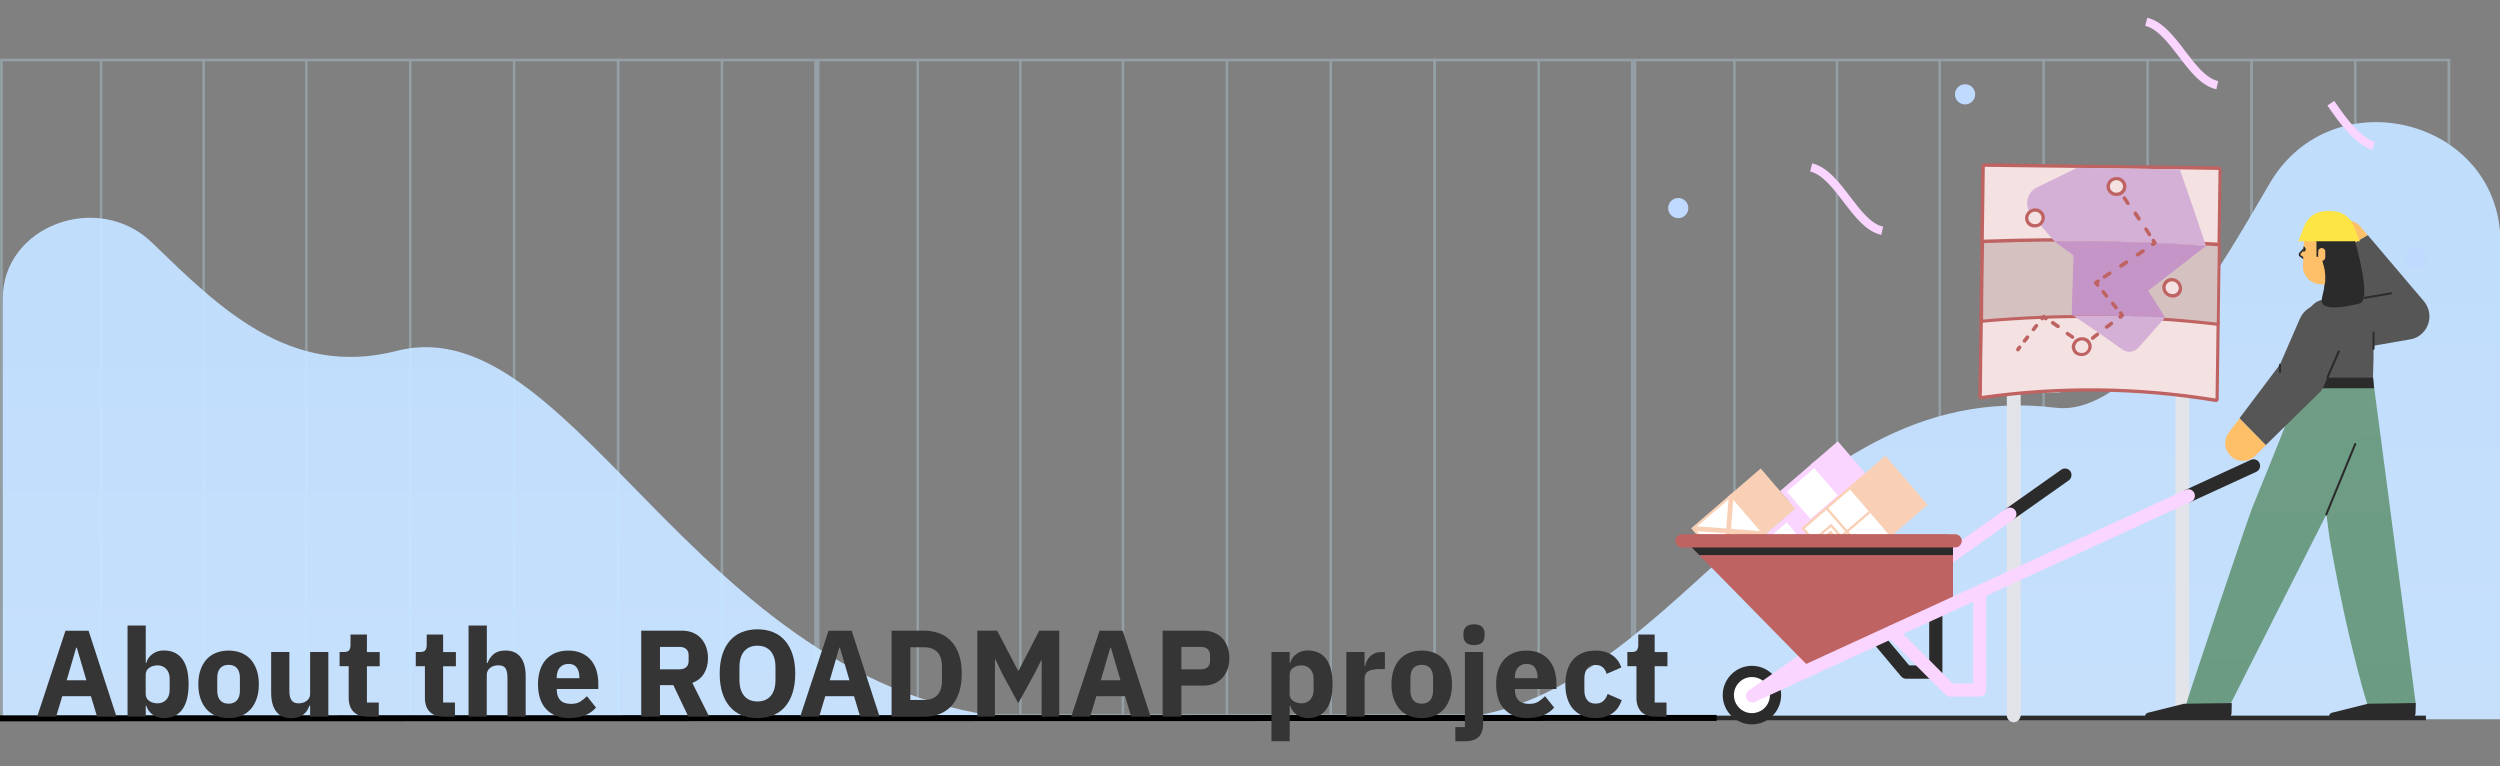 <?xml version="1.0" encoding="utf-8"?>
<!-- Generator: Adobe Illustrator 27.2.0, SVG Export Plug-In . SVG Version: 6.00 Build 0)  -->
<svg version="1.1" id="Layer_1" xmlns="http://www.w3.org/2000/svg" xmlns:xlink="http://www.w3.org/1999/xlink" x="0px" y="0px"
	 viewBox="0 0 8192 2511.2" style="enable-background:new 0 0 8192 2511.2;" xml:space="preserve">
<rect x="0" y="0" width="8192" height="2511.2" fill="#808080" stroke="none"/>
<style type="text/css">
	.st0{opacity:0.3;}
	.st1{fill:#C4ECFE;}
	.st2{fill:url(#SVGID_1_);}
	.st3{fill:url(#SVGID_00000043443714515985632090000000085958905483998863_);}
	.st4{fill:none;}
	.st5{fill:#2B2B2B;}
	.st6{fill:#BFD9FF;}
	.st7{fill:none;stroke:#000000;stroke-width:9;stroke-miterlimit:10;}
	.st8{fill:#353535;}
	.st9{fill:#E2E4E9;}
	.st10{fill:#F9D5FF;}
	.st11{fill:#F4E1E1;}
	.st12{fill:#BE6361;}
	.st13{fill:#D6C1C1;}
	.st14{fill:#D4B0D6;}
	.st15{fill:#C595C8;}
	.st16{fill:#FFFFFF;}
	.st17{fill:#F9D0B5;}
	.st18{fill:#565656;}
	.st19{fill:#FDC068;}
	.st20{fill:url(#SVGID_00000010272066955670522180000007533710966088866447_);}
	.st21{fill:url(#SVGID_00000072962173041443374730000004912933179625397889_);}
	.st22{fill:url(#SVGID_00000024706674519766359040000014498172302794169987_);}
	.st23{fill:#FDE545;}
</style>
<g id="Layer_1_00000052815554267888271870000015865827331534113440_">
</g>
<g id="Layer_2_00000037693346208545233110000002225649027376452742_">
	
		<g transform="translate(-78.75 80.625) rotate(0.0 1578.75 1136.25) translate(178.125 0.0) scale(2.194 2.191)">
		<g class="st0">
			<path class="st1" d="M2398.4,54.9V1031h1211.8V54.9H2398.4z M2394.5,51h1219.8v984H2394.5V51z"/>
			<path class="st1" d="M3315.5,51h3.7v984h-3.7V51z M3160.3,51h3.7v984h-3.7V51z"/>
			<path class="st1" d="M3315.5,51h3.7v984h-3.7V51z M3470.6,51h3.7v984h-3.7V51z M3005,51h3.7v984h-3.7V51z M2849.9,51h3.7v984
				h-3.7V51z M2696.5,51h3.7v984h-3.7V51z M2543.3,51h3.7v984h-3.7V51z"/>
		</g>
		
			<linearGradient id="SVGID_1_" gradientUnits="userSpaceOnUse" x1="2948.484" y1="161.55" x2="2948.484" y2="368.352" gradientTransform="matrix(-35.906 0 0 35.773 108761.562 -5469.095)">
			<stop  offset="0" style="stop-color:#C0DDFC"/>
			<stop  offset="0.996" style="stop-color:#FFFFFF"/>
		</linearGradient>
		<path class="st2" d="M2098.1,1039c352,0,512.5-516.4,926.9-466c124.5,15.3,263.2-240.1,320.1-336.4
			c94.3-159.6,344.1-95.4,344.1,89.3v713L2098.1,1039L2098.1,1039z"/>
		
			<linearGradient id="SVGID_00000132065899332201277840000001321212014703057808_" gradientUnits="userSpaceOnUse" x1="3455.113" y1="164.791" x2="3455.113" y2="338.751" gradientTransform="matrix(-35.906 0 0 35.773 124802.781 -5469.095)">
			<stop  offset="0" style="stop-color:#C0DDFC"/>
			<stop  offset="0.996" style="stop-color:#FFFFFF"/>
		</linearGradient>
		<path style="fill:url(#SVGID_00000132065899332201277840000001321212014703057808_);" d="M1528.9,1040.2
			c-520.7,0-706.6-622.8-981.7-552.2c-160.1,41-265.8-65.4-365.3-161.8c-80.7-78.2-223-25.3-223,83.2v631L1528.9,1040.2z"/>
		<path class="st4" d="M3470.6,298.6c-17.4,0-34.4-24.1-56.3-54.7c-26.4-37.3-58.1-83.5-95.3-86.2V146
			c42.6,3.1,76.9,51.9,104.7,91.2c17.4,24.4,35.3,49.9,46.7,49.9L3470.6,298.6L3470.6,298.6z"/>
		<path class="st5" d="M2432.2,1033.5h1145.7v6.9H2432.2V1033.5z"/>
		<path class="st4" d="M3006.9,337.4c-10.2-0.1-20.4-1.2-30.4-3.4c-69.1-15.3-122.9-80.9-170.3-138.8
			c-15.3-18.6-29.7-36.2-44.2-51.8c-8.2-9.2-18.3-16.4-29.7-21.3c-10.2-4.1-21.1-6.2-32-6l-0.1-12.4c12.6-0.2,25.2,2.1,36.9,6.9
			c13,5.4,24.6,13.7,34,24.2c14.8,15.9,29.3,33.6,44.6,52.4c23.8,29.2,48.6,59.3,75.6,84c30.2,27.6,58.9,44.1,87.8,50.4
			c9.2,2,18.5,3.1,27.8,3.1L3006.9,337.4z"/>
		<g>
			<ellipse class="st6" cx="2461.2" cy="274.4" rx="15.1" ry="15.1"/>
			<ellipse class="st6" cx="2889.6" cy="104.3" rx="15.1" ry="15.1"/>
			<ellipse class="st6" cx="3111.1" cy="256.1" rx="15.1" ry="15.1"/>
			<ellipse class="st6" cx="3562.8" cy="347.2" rx="15.1" ry="15.1"/>
		</g>
		<g class="st0">
			<path class="st1" d="M1178.7,54.9V1031h1211.8V54.9H1178.7z M1174.6,51h1219.8v984H1174.6V51L1174.6,51z"/>
			<path class="st1" d="M2095.7,51h3.7v984h-3.7V51z M1940.4,51h3.7v984h-3.7V51z"/>
			<path class="st1" d="M2095.7,51h3.7v984h-3.7V51z M2250.9,51h3.7v984h-3.7V51z M1785.3,51h3.7v984h-3.7V51z M1630,51h3.7v984
				h-3.7V51z M1476.8,51h3.7v984h-3.7V51z M1323.5,51h3.7v984h-3.7V51z"/>
		</g>
		<g class="st0">
			<path class="st1" d="M-41.1,54.9V1031h1211.8V54.9H-41.1z M-45.1,51h1219.8v984H-45.1V51L-45.1,51z"/>
			<path class="st1" d="M876,51h3.7v984H876V51z M720.7,51h3.7v984h-3.7V51z"/>
			<path class="st1" d="M876,51h3.7v984H876V51z M1031.1,51h3.7v984h-3.7V51z M565.5,51h3.7v984h-3.7V51z M410.3,51h3.7v984h-3.7V51
				z M257,51h3.7v984H257V51z M103.8,51h3.7v984h-3.7V51z"/>
		</g>
		<line class="st7" x1="2518.5" y1="1036.9" x2="-45.3" y2="1037.5"/>
		<path class="st8" d="M99.7,1035l-9.2-30.6H47.7l-9.2,30.6H10.2l42.3-128.5H87l41.7,128.5H99.7z M69.4,931.8h-0.9l-14.2,48.8h29.4
			L69.4,931.8z"/>
		<path class="st8" d="M145.2,898.7h27.2v55.8h0.9c1.3-5.4,4.4-9.8,9.3-13.3c4.8-3.4,10.4-5.2,16.6-5.2c12.3,0,21.5,4.3,27.8,12.9
			c6.3,8.6,9.4,21.1,9.4,37.6s-3.1,29-9.4,37.7s-15.5,13-27.8,13c-3.2,0-6.2-0.5-9-1.4s-5.4-2.2-7.6-3.9c-2.3-1.7-4.2-3.6-5.8-5.9
			c-1.6-2.3-2.8-4.7-3.5-7.3h-0.9v16.2h-27.2V898.7z M190.2,1015.1c5.1,0,9.4-1.8,12.8-5.4c3.4-3.6,5.1-8.5,5.1-14.6v-16.8
			c0-6.1-1.7-11-5.1-14.6c-3.4-3.6-7.6-5.4-12.8-5.4c-5.1,0-9.4,1.3-12.8,3.8c-3.4,2.5-5.1,6-5.1,10.4v28.5c0,4.4,1.7,7.9,5.1,10.4
			C180.8,1013.8,185.1,1015.1,190.2,1015.1z"/>
		<path class="st8" d="M296.1,1037.2c-7.1,0-13.5-1.2-19-3.5c-5.6-2.3-10.3-5.7-14.2-10.1c-3.9-4.4-6.8-9.8-8.9-16
			c-2.1-6.3-3.1-13.3-3.1-21s1-14.7,3.1-21c2.1-6.3,5.1-11.6,8.9-15.9c3.9-4.4,8.6-7.7,14.2-10s11.9-3.5,19-3.5s13.5,1.2,19,3.5
			c5.6,2.3,10.3,5.7,14.2,10c3.9,4.4,6.8,9.7,8.9,15.9c2.1,6.3,3.1,13.3,3.1,21s-1,14.7-3.1,21s-5.1,11.6-8.9,16
			c-3.9,4.4-8.6,7.8-14.2,10.1C309.6,1036,303.3,1037.2,296.1,1037.2z M296.1,1015.6c5.4,0,9.6-1.7,12.5-5s4.4-8,4.4-14.2v-19.7
			c0-6.1-1.5-10.9-4.4-14.2s-7.1-5-12.5-5s-9.6,1.7-12.5,5s-4.4,8-4.4,14.2v19.7c0,6.1,1.5,10.9,4.4,14.2
			C286.6,1014,290.8,1015.6,296.1,1015.6z"/>
		<path class="st8" d="M417.7,1018.8h-0.9c-0.9,2.5-2,4.8-3.4,7c-1.4,2.2-3.2,4.2-5.4,5.9c-2.2,1.7-4.8,3.1-7.8,4.1
			s-6.5,1.5-10.4,1.5c-9.9,0-17.4-3.3-22.5-9.9s-7.6-16-7.6-28.3v-60.8h27.2v58.4c0,5.9,1,10.4,3.1,13.6c2.1,3.2,5.6,4.8,10.7,4.8
			c2.1,0,4.2-0.3,6.3-0.9c2.1-0.6,3.9-1.5,5.5-2.7s2.9-2.6,3.9-4.3s1.5-3.7,1.5-6.1v-62.8h27.2v96.7h-27.2v-16.2H417.7z"/>
		<path class="st8" d="M504.2,1035c-9.4,0-16.6-2.4-21.4-7.2c-4.8-4.8-7.3-11.8-7.3-21v-47.3h-13.6v-21.2h6.8c3.7,0,6.2-0.9,7.5-2.7
			s2-4.3,2-7.6v-15.8h24.5v26.2h19.1v21.2h-19.1v54.3h17.7v21.2h-16.2V1035z"/>
		<path class="st8" d="M618,1035c-9.4,0-16.6-2.4-21.4-7.2c-4.8-4.8-7.3-11.8-7.3-21v-47.3h-13.6v-21.2h6.8c3.7,0,6.2-0.9,7.5-2.7
			s2-4.3,2-7.6v-15.8h24.5v26.2h19.1v21.2h-19.1v54.3h17.7v21.2H618V1035z"/>
		<path class="st8" d="M654.6,898.7h27.2v56h1.1c1.7-5,4.7-9.4,9-13.1c4.3-3.7,10.2-5.5,17.8-5.5c9.9,0,17.4,3.3,22.5,9.9
			c5.1,6.6,7.6,16.1,7.6,28.4v60.6h-27.2v-58.4c0-6.3-1-10.9-2.9-13.9c-2-3-5.5-4.5-10.5-4.5c-2.2,0-4.4,0.3-6.4,0.8
			c-2.1,0.6-4,1.4-5.6,2.7c-1.7,1.2-3,2.7-4,4.5c-1,1.8-1.5,3.8-1.5,6.2v62.6h-27.2V898.7H654.6z"/>
		<path class="st8" d="M804.5,1037.2c-7.4,0-13.9-1.2-19.7-3.6s-10.6-5.8-14.6-10.1c-4-4.4-7-9.7-9-15.9c-2-6.3-3-13.3-3-21
			c0-7.6,1-14.5,2.9-20.7c2-6.2,4.9-11.5,8.7-15.9c3.9-4.4,8.6-7.8,14.3-10.2c5.6-2.4,12.1-3.6,19.3-3.6c8,0,14.8,1.4,20.5,4.1
			c5.7,2.7,10.4,6.3,14,10.9c3.6,4.5,6.3,9.8,7.9,15.7c1.7,6,2.5,12.2,2.5,18.7v8.1h-62v1.5c0,6.3,1.7,11.4,5.1,15.1
			c3.4,3.7,8.8,5.6,16.2,5.6c5.6,0,10.2-1.1,13.8-3.4c3.6-2.3,6.9-5,9.9-8.1l13.6,17c-4.3,5-9.9,9-16.8,11.8
			C821.2,1035.8,813.3,1037.2,804.5,1037.2z M803.9,956.1c-5.5,0-9.8,1.8-13,5.4c-3.1,3.6-4.7,8.4-4.7,14.5v1.5H820v-1.7
			c0-5.9-1.3-10.6-4-14.3C813.5,958,809.4,956.1,803.9,956.1z"/>
		<path class="st8" d="M940.4,1035h-28V906.4h60.9c5.9,0,11.2,1,16,2.9c4.8,2,8.9,4.8,12.2,8.4c3.4,3.6,6,8,7.8,13
			s2.8,10.6,2.8,16.8c0,8.7-1.9,16.3-5.8,22.8c-3.9,6.5-9.7,11.2-17.6,14.2l25.2,50.5h-31.1l-22.4-47.1h-20L940.4,1035L940.4,1035z
			 M969.8,964.2c4.2,0,7.4-1.1,9.8-3.2c2.4-2.1,3.6-5.3,3.6-9.5v-8.1c0-4.2-1.2-7.3-3.6-9.5c-2.4-2.1-5.7-3.2-9.8-3.2h-29.4v33.5
			H969.8z"/>
		<path class="st8" d="M1086,1037.2c-8.5,0-16.2-1.4-23.2-4.2c-7-2.8-12.9-7-17.8-12.6s-8.7-12.5-11.4-20.8c-2.7-8.3-4-17.9-4-28.8
			c0-10.9,1.3-20.5,4-28.8s6.5-15.2,11.4-20.8s10.9-9.8,17.8-12.6c7-2.8,14.7-4.2,23.2-4.2s16.2,1.4,23.2,4.2s12.9,7,17.8,12.6
			s8.7,12.5,11.4,20.8c2.7,8.3,4,17.9,4,28.8s-1.4,20.5-4,28.8c-2.7,8.3-6.5,15.2-11.4,20.8s-10.9,9.8-17.8,12.6
			C1102.2,1035.8,1094.5,1037.2,1086,1037.2z M1086,1012.3c8.5,0,15-2.8,19.8-8.3c4.7-5.5,7.1-13.4,7.1-23.8V961
			c0-10.3-2.4-18.2-7.1-23.8c-4.7-5.5-11.3-8.3-19.8-8.3s-15.1,2.8-19.8,8.3c-4.7,5.5-7.1,13.4-7.1,23.8v19.2
			c0,10.3,2.4,18.2,7.1,23.8C1071,1009.5,1077.6,1012.3,1086,1012.3z"/>
		<path class="st8" d="M1239.4,1035l-9.2-30.6h-42.9l-9.2,30.6h-28.3l42.3-128.5h34.6l41.7,128.5H1239.4z M1209.1,931.8h-0.9
			l-14.2,48.8h29.4L1209.1,931.8z"/>
		<path class="st8" d="M1286.3,906.4h48.4c8.5,0,16.2,1.4,23.2,4.1c7,2.7,12.9,6.7,17.8,12.1c4.9,5.3,8.7,12,11.4,20.1
			c2.7,8,4,17.4,4,28.1s-1.4,20-4,28.1c-2.7,8-6.5,14.7-11.4,20.1c-4.9,5.3-10.9,9.4-17.8,12.1c-7,2.7-14.7,4.1-23.2,4.1h-48.4
			V906.4z M1334.7,1010.1c8.3,0,14.9-2.3,19.7-7c4.8-4.7,7.2-12.2,7.2-22.5v-19.9c0-10.3-2.4-17.8-7.2-22.5c-4.8-4.7-11.3-7-19.7-7
			h-20.4v78.8h20.4V1010.1z"/>
		<path class="st8" d="M1510.5,950.6h-0.6l-9.4,18.8l-25,45.5l-24.5-45.3l-9.7-20.3h-0.6v85.6h-26.3V906.4h29.6l31.4,60.2h0.4
			l31.1-60.2h29.8V1035h-26.3L1510.5,950.6L1510.5,950.6z"/>
		<path class="st8" d="M1644.2,1035l-9.2-30.6h-42.9l-9.2,30.6h-28.3l42.3-128.5h34.6l41.7,128.5H1644.2z M1613.9,931.8h-0.9
			l-14.2,48.8h29.4L1613.9,931.8z"/>
		<path class="st8" d="M1691.1,1035V906.4h60.7c6,0,11.4,1,16.2,3s8.9,4.8,12.2,8.4c3.4,3.6,6,7.9,7.8,13s2.8,10.7,2.8,16.7
			c0,6.1-0.9,11.7-2.8,16.8c-1.8,5-4.4,9.3-7.8,12.9c-3.4,3.6-7.4,6.4-12.2,8.4c-4.8,2-10.2,3-16.2,3h-32.7v46.4L1691.1,1035
			L1691.1,1035z M1719.1,964.2h29.4c4.2,0,7.4-1.1,9.8-3.2c2.4-2.1,3.6-5.3,3.6-9.5v-8.1c0-4.2-1.2-7.3-3.6-9.5
			c-2.4-2.1-5.7-3.2-9.8-3.2h-29.4V964.2z"/>
		<path class="st8" d="M1853.7,938.3h27.2v16.2h0.9c1.3-5.4,4.4-9.8,9.3-13.3c4.8-3.4,10.4-5.2,16.6-5.2c12.3,0,21.5,4.3,27.8,12.9
			c6.3,8.6,9.4,21.1,9.4,37.6s-3.1,29-9.4,37.7s-15.5,13-27.8,13c-3.2,0-6.2-0.5-9-1.4s-5.4-2.2-7.6-3.9c-2.3-1.7-4.2-3.6-5.8-5.9
			c-1.6-2.3-2.8-4.7-3.5-7.3h-0.9v53h-27.2V938.3z M1898.7,1015.1c5.1,0,9.4-1.8,12.8-5.4c3.4-3.6,5.1-8.5,5.1-14.6v-16.8
			c0-6.1-1.7-11-5.1-14.6s-7.6-5.4-12.8-5.4c-5.1,0-9.4,1.3-12.8,3.8s-5.1,6-5.1,10.4v28.5c0,4.4,1.7,7.9,5.1,10.4
			C1889.3,1013.8,1893.6,1015.1,1898.7,1015.1z"/>
		<path class="st8" d="M1965.5,1035v-96.7h27.2v21h0.9c0.5-2.7,1.3-5.3,2.6-7.8c1.2-2.5,2.9-4.8,4.9-6.7c2-2,4.4-3.5,7.3-4.7
			c2.8-1.2,6.1-1.7,9.9-1.7h4.8v25.4h-6.8c-8,0-13.9,1-17.7,3.1c-3.9,2.1-5.8,6-5.8,11.6v56.5H1965.5z"/>
		<path class="st8" d="M2078.1,1037.2c-7.1,0-13.5-1.2-19-3.5c-5.6-2.3-10.3-5.7-14.2-10.1c-3.9-4.4-6.8-9.8-8.9-16
			c-2.1-6.3-3.1-13.3-3.1-21s1-14.7,3.1-21c2.1-6.3,5.1-11.6,8.9-15.9c3.9-4.4,8.6-7.7,14.2-10c5.6-2.3,11.9-3.5,19-3.5
			s13.5,1.2,19,3.5c5.6,2.3,10.3,5.7,14.2,10c3.9,4.4,6.8,9.7,8.9,15.9c2.1,6.3,3.1,13.3,3.1,21s-1,14.7-3.1,21s-5.1,11.6-8.9,16
			c-3.9,4.4-8.6,7.8-14.2,10.1C2091.5,1036,2085.2,1037.2,2078.1,1037.2z M2078.1,1015.6c5.4,0,9.6-1.7,12.5-5s4.4-8,4.4-14.2v-19.7
			c0-6.1-1.5-10.9-4.4-14.2s-7.1-5-12.5-5s-9.6,1.7-12.5,5s-4.4,8-4.4,14.2v19.7c0,6.1,1.5,10.9,4.4,14.2
			C2068.5,1014,2072.7,1015.6,2078.1,1015.6z"/>
		<path class="st8" d="M2142.6,938.3h27.2v107c0,8.6-2.1,15.2-6.4,19.7c-4.3,4.5-11.2,6.8-20.8,6.8h-14.3v-21.2h14.3V938.3z
			 M2156.2,928c-5.5,0-9.5-1.3-12-3.8s-3.8-5.7-3.8-9.7v-4.1c0-3.9,1.3-7.2,3.8-9.7s6.5-3.8,12-3.8s9.5,1.3,12,3.8s3.8,5.7,3.8,9.7
			v4.1c0,3.9-1.3,7.2-3.8,9.7C2165.8,926.7,2161.7,928,2156.2,928z"/>
		<path class="st8" d="M2235.5,1037.2c-7.4,0-13.9-1.2-19.7-3.6s-10.6-5.8-14.6-10.1c-4-4.4-7-9.7-9-15.9c-2-6.3-3-13.3-3-21
			c0-7.6,1-14.5,2.9-20.7c2-6.2,4.9-11.5,8.7-15.9c3.9-4.4,8.6-7.8,14.3-10.2c5.6-2.4,12.1-3.6,19.3-3.6c8,0,14.8,1.4,20.5,4.1
			c5.7,2.7,10.4,6.3,14,10.9c3.6,4.5,6.3,9.8,7.9,15.7c1.7,6,2.5,12.2,2.5,18.7v8.1h-62v1.5c0,6.3,1.7,11.4,5.1,15.1
			c3.4,3.7,8.8,5.6,16.2,5.6c5.6,0,10.2-1.1,13.8-3.4c3.6-2.3,6.9-5,9.9-8.1l13.6,17c-4.3,5-9.9,9-16.8,11.8
			C2252.2,1035.8,2244.3,1037.2,2235.5,1037.2z M2234.9,956.1c-5.5,0-9.8,1.8-13,5.4c-3.1,3.6-4.7,8.4-4.7,14.5v1.5h33.8v-1.7
			c0-5.9-1.3-10.6-4-14.3C2244.5,958,2240.5,956.1,2234.9,956.1z"/>
		<path class="st8" d="M2337.6,1037.2c-7.2,0-13.7-1.2-19.3-3.6s-10.4-5.8-14.2-10.1c-3.8-4.4-6.7-9.7-8.6-15.9
			c-2-6.3-2.9-13.3-2.9-21s1-14.7,2.9-20.9c2-6.2,4.8-11.5,8.6-15.9s8.5-7.8,14.2-10.1c5.6-2.3,12.1-3.5,19.3-3.5
			c9.8,0,18,2.2,24.6,6.6c6.6,4.4,11.2,10.6,14.1,18.6l-22.1,9.6c-0.9-3.7-2.6-6.8-5.3-9.4c-2.7-2.6-6.4-3.9-11.2-3.9
			c-5.5,0-9.7,1.8-12.5,5.4c-2.8,3.6-4.2,8.5-4.2,14.6v18c0,6.1,1.4,11,4.2,14.5c2.8,3.6,7,5.3,12.5,5.3c4.9,0,8.8-1.3,11.7-4
			c2.9-2.6,5-6.1,6.3-10.4l21.1,9.2c-3.2,9.2-8.1,16-14.8,20.3C2355.2,1035,2347.1,1037.2,2337.6,1037.2z"/>
		<path class="st8" d="M2427.5,1035c-9.4,0-16.6-2.4-21.4-7.2c-4.8-4.8-7.3-11.8-7.3-21v-47.3h-13.6v-21.2h6.8
			c3.7,0,6.2-0.9,7.5-2.7s2-4.3,2-7.6v-15.8h24.5v26.2h19.1v21.2H2426v54.3h17.7v21.2h-16.2V1035z"/>
	</g>
	
		<g transform="translate(1584.375 530.625) rotate(0.0 -138.75 915.0) translate(-0.0 0.0) scale(-9.896 9.968)">
		<g>
			<path class="st9" d="M-506.7,184.2c-1.2,0-2.2-1-2.3-2.3V23c0-1.2,1-2.2,2.3-2.3c1.2,0,2.2,1,2.3,2.3v159
				C-504.4,183.1-505.4,184.2-506.7,184.2C-506.6,184.2-506.6,184.2-506.7,184.2L-506.7,184.2L-506.7,184.2z"/>
			<path class="st9" d="M-506.7,50.8h-14.8c-0.8,0-1.5-0.4-2-1.1c-0.4-0.7-0.4-1.6,0-2.3l14.8-25.1c0.7-1,2-1.4,3.1-0.8l0,0
				c1,0.7,1.4,2,0.8,3.1l0,0l0,0l-12.6,21.7h10.8c1.2,0,2.3,1,2.2,2.4C-504.6,49.8-505.5,50.8-506.7,50.8L-506.7,50.8z"/>
			<path class="st9" d="M-506.7,75.8h-14.8c-0.8,0-1.5-0.4-2-1.1c-0.4-0.7-0.4-1.6,0-2.3l14.8-25.1c0.7-1,2-1.4,3.1-0.8l0,0
				c1,0.7,1.4,2,0.8,3.1l0,0l0,0l-12.7,21.6h10.8c1.2,0,2.3,1,2.3,2.2C-504.4,74.7-505.4,75.8-506.7,75.8
				C-506.6,75.8-506.7,75.8-506.7,75.8L-506.7,75.8z M-506.7,24.2c-1.2,0-2.2-1-2.3-2.3V11.4c0-1.2,1-2.2,2.3-2.3
				c1.2,0,2.2,1,2.3,2.3v10.5C-504.4,23.1-505.4,24.2-506.7,24.2C-506.6,24.2-506.6,24.2-506.7,24.2L-506.7,24.2L-506.7,24.2z"/>
			<path class="st9" d="M-506.7,24.2c-0.6,0-1.1-0.2-1.6-0.7l-7.4-7.4c-1-0.9-1-2.3-0.1-3.2c0.9-1,2.3-1,3.2-0.1c0,0,0,0,0.1,0.1
				l7.4,7.4c0.9,0.9,1,2.3,0.1,3.1l-0.1,0.1C-505.6,23.9-506.1,24.2-506.7,24.2L-506.7,24.2z"/>
			<path class="st9" d="M-506.7,24.2c-0.6,0-1.1-0.2-1.6-0.7c-0.9-0.9-1-2.3-0.1-3.1l0.1-0.1l7.4-7.4c0.9-0.9,2.4-0.9,3.2,0
				c0.9,0.9,0.9,2.4,0,3.2l-7.4,7.4C-505.6,23.9-506.1,24.2-506.7,24.2L-506.7,24.2z"/>
		</g>
	</g>
	<g transform="translate(1813.125 538.125) rotate(0.0 136.875 900.938) scale(9.762 9.815)">
		<g>
			<path class="st9" d="M546.8,184.3c-1.2,0-2.2-1-2.3-2.3V23.1c0-1.2,1-2.2,2.3-2.3c1.2,0,2.2,1,2.3,2.3v159
				C549.1,183.2,548.2,184.3,546.8,184.3C546.9,184.3,546.9,184.3,546.8,184.3L546.8,184.3L546.8,184.3z"/>
			<path class="st9" d="M546.8,50.9h-14.7c-0.8,0-1.5-0.4-2-1.1c-0.4-0.7-0.4-1.6,0-2.3l14.8-25c0.7-1,2-1.4,3.1-0.8l0,0
				c1,0.7,1.4,2,0.8,3.1l0,0l0,0L536,46.4h10.8c1.2,0,2.3,1,2.2,2.4C548.9,49.9,548.1,50.9,546.8,50.9L546.8,50.9z"/>
			<path class="st9" d="M546.8,75.9h-14.7c-0.8,0-1.5-0.4-2-1.1c-0.4-0.7-0.4-1.6,0-2.3l14.8-25.1c0.7-1,2-1.4,3.1-0.8l0,0
				c1,0.7,1.4,2,0.8,3.1l0,0l0,0L536,71.3h10.8c1.2,0,2.3,1,2.3,2.2C549.1,74.8,548.2,75.9,546.8,75.9
				C546.9,75.9,546.8,75.9,546.8,75.9L546.8,75.9z M546.8,24.3c-1.2,0-2.2-1-2.3-2.3V11.5c0-1.2,1-2.2,2.3-2.3c1.2,0,2.2,1,2.3,2.3
				V22C549.1,23.2,548.2,24.2,546.8,24.3C546.9,24.3,546.9,24.3,546.8,24.3L546.8,24.3L546.8,24.3z"/>
			<path class="st9" d="M546.8,24.3c-0.6,0-1.1-0.2-1.6-0.7l-7.4-7.4c-1-0.9-1-2.3-0.1-3.2s2.3-1,3.2-0.1c0,0,0,0,0.1,0.1l7.4,7.4
				c0.9,0.9,1,2.3,0.1,3.1l-0.1,0.1C548,24,547.4,24.3,546.8,24.3L546.8,24.3z"/>
			<path class="st9" d="M546.8,24.3c-0.6,0-1.1-0.2-1.6-0.7c-0.9-0.9-1-2.3-0.1-3.1l0.1-0.1l7.4-7.4c0.9-0.9,2.4-0.9,3.2,0
				s0.9,2.4,0,3.2l-7.4,7.4C548,24,547.4,24.3,546.8,24.3L546.8,24.3z"/>
		</g>
	</g>
	<g transform="translate(708.75 440.625) rotate(0.0 394.688 226.875) scale(3.886 3.848)">
		<g>
			<path class="st10" d="M1404,85.5c-12.8-2.8-22.5-15.6-31.9-28.1c-8.7-11.4-17.6-23.3-28.1-25.9l1.7-6.9c12.9,3.1,22.7,16,32,28.4
				c8.6,11.4,17.5,23.3,27.8,25.5L1404,85.5z M1535.7,137.1c-14.7-4.8-26.8-21.3-38-37.8l5.8-3.9c9.9,14.8,21.6,30.9,34.2,34.9
				L1535.7,137.1z"/>
		</g>
	</g>
	<g transform="translate(1286.25 440.625) rotate(0.0 418.125 409.688) scale(5.706 5.696)">
		<path class="st11" d="M913.9,63.5c-0.3,0-0.5-0.1-0.7-0.3c-0.2-0.2-0.3-0.5-0.3-0.7l0.7-44c0-0.6,0.4-1,1-1l0,0
			c44.4,0.3,89.5,1,134.2,1.8c0.3,0,0.5,0.1,0.7,0.3c0.2,0.2,0.3,0.5,0.3,0.7c-0.2,14.7-0.4,29.3-0.6,44c0,0.5-0.4,1-0.9,1h-0.1
			C1003.4,62,958.6,61.5,913.9,63.5z"/>
		<path class="st12" d="M914.4,18.6c44.7,0.5,89.5,1.1,134.2,1.8c-0.2,14.7-0.4,29.3-0.6,44c-44.6-3-89.5-3.6-134.2-1.8L914.4,18.6
			 M914.4,16.6c-1,0-1.9,0.9-2,1.9l-0.7,44c0,0.5,0.2,1,0.6,1.3c0.4,0.4,0.9,0.6,1.3,0.5c44.7-1.8,89.6-1.2,134.2,1.8
			c0.5,0,1-0.2,1.3-0.5c0.4-0.4,0.6-0.9,0.6-1.3l0.7-44c0-1-0.9-1.9-1.9-2C1003.9,17.8,959.3,17.3,914.4,16.6L914.4,16.6z"/>
		<path class="st11" d="M912.6,151.4c-0.3,0.1-0.6,0-0.7-0.2c-0.2-0.2-0.3-0.4-0.3-0.7l0.7-44.1c0-0.6,0.5-1,1-1
			c44.6-4.4,89.6-3.8,134.2,1.7c0.6,0.1,1,0.5,1,1c-0.2,14.6-0.4,29.2-0.6,43.9c0,0.3-0.1,0.5-0.3,0.7c-0.2,0.2-0.5,0.2-0.7,0.1
			C1002.6,145.1,957.2,144.6,912.6,151.4L912.6,151.4z"/>
		<path class="st12" d="M913.3,106.4c44.7-4,89.6-3.4,134.2,1.7c-0.2,14.6-0.4,29.2-0.6,43.8c-44.4-7.3-89.6-7.8-134.2-1.5
			C912.8,135.8,913.1,121.1,913.3,106.4 M913.3,104.5c-1,0.2-1.9,1-2,2.1c-0.2,14.7-0.4,29.4-0.6,44.2c0,0.5,0.2,1,0.6,1.2
			c0.4,0.3,0.9,0.4,1.3,0.4c44.5-6.5,89.8-5.9,134.2,1.5c0.9,0.2,1.7-0.4,1.9-1.2c0-0.1,0-0.2,0-0.4c0.2-14.6,0.4-29.3,0.6-43.9
			c0-0.6-0.2-1-0.6-1.4c-0.3-0.4-0.8-0.7-1.3-0.7C1002.8,101.1,957.9,100.6,913.3,104.5L913.3,104.5z"/>
		<path class="st13" d="M913.3,107.4c-0.3,0-0.5-0.1-0.7-0.2c-0.2-0.2-0.3-0.4-0.3-0.7c0.2-14.7,0.4-29.4,0.7-44c0-0.6,0.4-1,1-1
			l0,0c44.7-2,89.6-1.4,134.2,1.8c0.3,0,0.6,0.1,0.7,0.4c0.2,0.2,0.3,0.5,0.3,0.7c-0.2,14.6-0.4,29.3-0.6,43.9
			c0,0.5-0.3,0.9-0.8,0.9c-0.1,0-0.1,0-0.2,0C1003,103.6,957.9,102.9,913.3,107.4z"/>
		<path class="st12" d="M914,62.5c44.7-1.7,89.6-1.1,134.2,1.8c-0.2,14.7-0.4,29.2-0.6,43.9c-44.5-5.1-89.6-5.8-134.2-1.7
			C913.5,91.8,913.7,77.1,914,62.5 M913.9,60.5c-1,0.1-1.9,1-2,2l-0.7,44.1c0,0.5,0.2,1,0.6,1.3c0.4,0.4,0.9,0.5,1.3,0.4
			c44.6-4.1,89.6-3.5,134.2,1.7c1,0.1,1.8-0.6,2-1.5c0-0.1,0-0.1,0-0.2c0.2-14.6,0.4-29.3,0.6-44c0-0.5-0.2-1-0.6-1.4
			c-0.3-0.4-0.9-0.7-1.3-0.7C1003.3,59.6,958.6,58.9,913.9,60.5L913.9,60.5z"/>
		<path class="st14" d="M1018,105.2c-5.1,5.8-10.3,11.7-15.4,17.5c-2.5,2.7-6.5,3.1-9.4,0.9c-9.2-6.6-18.4-13-27.8-19.3
			C982.9,104,1000.5,104.3,1018,105.2z"/>
		<path class="st15" d="M954.4,61.5c4.4,3.2,6.5,4.9,10.9,8.1c-0.3,11.3-0.7,22.7-1,34l1,0.7c17.6-0.4,35.1,0,52.7,1
			c-3.2-5.2-6.5-10.3-9.8-15.4c11.2-8.6,22.2-17.2,33.2-25.8C1012.5,62,983.4,61.3,954.4,61.5L954.4,61.5z"/>
		<path class="st14" d="M954.4,61.5c-4.4-5.2-9-10.4-13.4-15.6c-3.5-4.4-2.9-10.8,1.5-14.3c0.6-0.5,1.2-0.9,1.9-1.2
			c7.6-3.7,15.4-7.4,23-11.2c19.7,0.3,39.4,0.5,59,0.9c5.1,14.6,10.1,29.2,15,43.9C1012.5,62,983.4,61.3,954.4,61.5L954.4,61.5z"/>
		<g>
			<path class="st12" d="M990.9,32.2c-0.4,0-0.7-0.2-0.9-0.4l-1-1.2c-0.4-0.5-0.3-1.1,0.2-1.5s1.1-0.3,1.5,0.2l1,1.2
				c0.3,0.5,0.2,1.1-0.2,1.4C991.4,32.2,991.1,32.2,990.9,32.2z M1009,58.6c-0.4,0-0.7-0.2-0.9-0.5c-0.7-1-1.3-2-2-3.1
				c-0.3-0.5-0.2-1.1,0.3-1.4c0.5-0.3,1.1-0.2,1.4,0.3c0.7,1,1.3,2,2,3.1c0.3,0.5,0.2,1.1-0.3,1.4l0,0
				C1009.5,58.5,1009.3,58.6,1009,58.6z M1002.9,49.6c-0.4,0-0.7-0.2-0.9-0.5l-2-3.1c-0.3-0.5-0.2-1.1,0.3-1.5s1.1-0.2,1.5,0.3
				l2,3.1c0.3,0.5,0.2,1.1-0.3,1.4l0,0C1003.4,49.5,1003.1,49.6,1002.9,49.6L1002.9,49.6z M996.6,40.6c-0.4,0-0.7-0.2-0.9-0.4
				l-2-3.1c-0.3-0.5-0.2-1.1,0.3-1.4c0.5-0.3,1.1-0.2,1.4,0.3l2,3.1c0.3,0.5,0.2,1.1-0.3,1.4l0,0C997.1,40.6,996.9,40.6,996.6,40.6
				L996.6,40.6z M1010.9,64.2c-0.4,0-0.8-0.2-1-0.5c-0.3-0.5-0.1-1.1,0.4-1.4c0.2-0.1,0.3-0.2,0.4-0.3c-0.1-0.1-0.2-0.3-0.4-0.5
				c-0.3-0.5-0.2-1.1,0.4-1.4c0.6-0.3,1.1-0.2,1.4,0.4c0.1,0.2,0.3,0.5,0.4,0.7s0.3,0.4,0.5,0.7c0.3,0.5,0.2,1-0.3,1.4
				c-0.3,0.2-0.6,0.4-1,0.6c-0.2,0.1-0.4,0.2-0.5,0.3C1011.4,64.1,1011.2,64.2,1010.9,64.2L1010.9,64.2z M983.1,83
				c-0.4,0-0.7-0.2-0.9-0.5c-0.3-0.5-0.2-1.1,0.3-1.4l0,0l3.1-2.1c0.5-0.3,1.1-0.2,1.4,0.3c0.3,0.5,0.2,1.1-0.3,1.4l-3.1,2.1
				C983.6,82.9,983.3,83,983.1,83z M992.6,76.6c-0.4,0-0.7-0.2-0.9-0.5c-0.3-0.5-0.2-1.1,0.3-1.4l0,0l3.1-2.1
				c0.5-0.4,1.1-0.2,1.5,0.3s0.2,1.1-0.3,1.5l0,0l-3.1,2.1C993,76.5,992.8,76.6,992.6,76.6L992.6,76.6z M1002.1,70.2
				c-0.4,0-0.7-0.2-0.9-0.5c-0.3-0.5-0.2-1.1,0.3-1.4l0,0l3.1-2.1c0.5-0.4,1.1-0.2,1.5,0.3s0.2,1.1-0.3,1.5l0,0l-3.1,2.1
				C1002.6,70.1,1002.4,70.2,1002.1,70.2L1002.1,70.2z M979.2,87.6c-0.4,0-0.7-0.2-0.9-0.4c-0.2-0.3-0.4-0.6-0.7-0.8l-0.3-0.4
				c-0.2-0.2-0.3-0.6-0.2-0.9s0.2-0.6,0.5-0.7c0.4-0.3,0.7-0.5,1-0.7l0.2-0.1c0.5-0.4,1.1-0.3,1.5,0.2s0.3,1.1-0.2,1.5l0,0l-0.2,0.1
				c-0.1,0.1-0.1,0.1-0.2,0.1c0.1,0.1,0.2,0.3,0.3,0.4c0.3,0.5,0.2,1.1-0.2,1.5C979.7,87.6,979.4,87.6,979.2,87.6L979.2,87.6z
				 M989.8,100.6c-0.3,0-0.6-0.1-0.9-0.4c-0.6-0.8-1.2-1.5-1.8-2.3c-0.4-0.5-0.3-1.1,0.2-1.5s1.1-0.3,1.4,0.2l0,0
				c0.6,0.7,1.2,1.4,1.8,2.3c0.4,0.5,0.3,1.1-0.1,1.5C990.3,100.5,990,100.6,989.8,100.6L989.8,100.6z M984.3,93.9
				c-0.3,0-0.6-0.1-0.9-0.4c-0.6-0.7-1.1-1.4-1.8-2.3c-0.4-0.5-0.3-1.1,0.1-1.5c0.5-0.4,1.1-0.3,1.5,0.2c0.7,0.9,1.2,1.5,1.8,2.3
				c0.4,0.5,0.3,1.1-0.1,1.5C984.7,93.8,984.5,93.9,984.3,93.9L984.3,93.9z M992.1,106c-0.3,0-0.6-0.1-0.8-0.4
				c-0.4-0.4-0.3-1,0.1-1.4l0,0c0.2-0.1,0.4-0.3,0.5-0.4c-0.1-0.1-0.2-0.2-0.3-0.4c-0.4-0.5-0.3-1.1,0.2-1.5s1.1-0.3,1.4,0.2
				c0.4,0.5,0.7,0.9,1,1.3c0.2,0.2,0.2,0.5,0.2,0.8c-0.1,0.3-0.2,0.5-0.4,0.7c-0.4,0.4-0.7,0.5-1.2,1
				C992.6,105.9,992.3,106,992.1,106L992.1,106z M976.3,118.2c-0.6,0-1-0.5-1-1.1c0-0.3,0.1-0.6,0.4-0.8c1-0.8,1.8-1.5,2.7-2.1
				c0.5-0.4,1.1-0.3,1.4,0.1c0.4,0.5,0.3,1.1-0.1,1.5c-0.9,0.7-1.7,1.3-2.7,2.1C976.8,118.1,976.6,118.2,976.3,118.2z M984.4,111.8
				c-0.3,0-0.7-0.2-0.9-0.4c-0.4-0.5-0.3-1,0.2-1.4l0,0l2.8-2.1c0.5-0.4,1.1-0.3,1.4,0.2c0.4,0.5,0.3,1.1-0.2,1.5l0,0l-2.8,2.1
				C984.9,111.7,984.6,111.8,984.4,111.8z M971.2,122.3c-0.2,0-0.5-0.1-0.7-0.2l-1.2-1c-0.5-0.4-0.6-1-0.2-1.5
				c0.4-0.5,1-0.6,1.5-0.2l0.7,0.5c0.2-0.2,0.4-0.3,0.6-0.5c0.5-0.4,1.1-0.3,1.4,0.2c0.4,0.5,0.3,1.1-0.1,1.4
				c-0.5,0.4-0.9,0.7-1.3,1C971.6,122.3,971.4,122.3,971.2,122.3L971.2,122.3z M964.9,117.6c-0.2,0-0.5-0.1-0.7-0.2l-2.9-2
				c-0.5-0.4-0.6-1-0.3-1.4c0.3-0.5,1-0.6,1.4-0.3l0,0l2.9,2c0.5,0.3,0.6,1,0.3,1.4l0,0C965.6,117.5,965.2,117.6,964.9,117.6z
				 M956.4,111.4c-0.2,0-0.5-0.1-0.7-0.2l-2.9-2c-0.5-0.4-0.6-1-0.2-1.5c0.4-0.5,1-0.6,1.5-0.2l0,0l2.9,2c0.5,0.3,0.6,1,0.3,1.4l0,0
				C957.1,111.3,956.8,111.4,956.4,111.4z M947.5,107c-0.2,0-0.5-0.1-0.7-0.2c-0.5-0.3-0.6-1-0.3-1.4l0,0c0.4-0.5,0.7-0.9,1-1.3
				c0.4-0.4,1-0.5,1.4-0.1l1.2,1c0.5,0.4,0.6,1,0.2,1.5c-0.4,0.5-1,0.6-1.5,0.2l0,0l-0.5-0.4c-0.1,0.2-0.2,0.3-0.4,0.4
				C948.1,106.8,947.8,107,947.5,107L947.5,107z M937.3,119.8c-0.2,0-0.5-0.1-0.7-0.2c-0.5-0.3-0.6-1-0.3-1.4l0,0
				c0.7-0.8,1.2-1.5,1.7-2.2c0.4-0.5,1-0.6,1.5-0.2s0.6,1,0.2,1.5c-0.6,0.7-1.1,1.4-1.7,2.2C937.9,119.7,937.6,119.8,937.3,119.8z
				 M942.4,113.2c-0.2,0-0.5-0.1-0.7-0.2c-0.5-0.4-0.5-1-0.2-1.4l0,0l1.7-2.2c0.4-0.5,1-0.5,1.5-0.2c0.5,0.4,0.5,1,0.1,1.5l0,0
				l-1.7,2.2C943,113.2,942.8,113.2,942.4,113.2L942.4,113.2z M933.5,124.8c-0.2,0-0.4-0.1-0.6-0.1c-0.5-0.3-0.7-1-0.4-1.5
				c0.3-0.4,0.5-0.7,0.7-1c0.1-0.2,0.2-0.3,0.4-0.4c0.4-0.5,1-0.6,1.4-0.2c0.5,0.4,0.6,1,0.2,1.5c-0.1,0.2-0.3,0.4-0.4,0.5
				c-0.2,0.3-0.4,0.5-0.6,0.8C934.3,124.6,933.9,124.8,933.5,124.8L933.5,124.8z"/>
		</g>
		<path class="st11" d="M990,34.4c-2.6,0-4.7-2.1-4.7-4.7c0.1-2.6,2.2-4.6,4.8-4.5h0.1c2.6,0,4.7,2.1,4.7,4.7
			C994.6,32.5,992.5,34.5,990,34.4L990,34.4z"/>
		<path class="st12" d="M990,26.3c2.1,0,3.7,1.6,3.8,3.6c-0.1,2-1.7,3.6-3.8,3.6h-0.1c-2,0-3.7-1.6-3.7-3.6l0,0
			C986.3,27.8,988,26.3,990,26.3 M990,24.5c-3.1-0.1-5.6,2.4-5.7,5.4c0,3.1,2.6,5.5,5.6,5.5l0,0h0.1c3.1,0.1,5.5-2.2,5.7-5.2
			c0.1-1.5-0.5-3.1-1.6-4.1C993,25,991.6,24.4,990,24.5C990.1,24.5,990.1,24.5,990,24.5L990,24.5z"/>
		<path class="st11" d="M943.2,52.6c-2.6,0.1-4.7-1.9-4.7-4.5V48c0.1-2.6,2.2-4.6,4.8-4.7h0.1c2.6,0,4.7,2,4.7,4.6l0,0
			C947.9,50.6,945.8,52.6,943.2,52.6L943.2,52.6z"/>
		<path class="st12" d="M943.2,44.4c2-0.1,3.7,1.5,3.8,3.6l0,0c-0.1,2.1-1.7,3.7-3.8,3.6h-0.1c-2,0-3.7-1.5-3.7-3.5V48
			C939.5,46,941.2,44.4,943.2,44.4 M943.2,42.5c-3.1,0.1-5.6,2.6-5.7,5.6c0,1.4,0.6,2.9,1.6,3.9s2.5,1.6,4,1.5h0.1
			c3.1,0,5.5-2.5,5.7-5.5c0-3.1-2.4-5.4-5.4-5.5C943.5,42.6,943.4,42.6,943.2,42.5L943.2,42.5L943.2,42.5z"/>
		<path class="st11" d="M1021.9,92.8c-1.2-0.1-2.5-0.7-3.3-1.5s-1.3-2.1-1.3-3.3c0-2.4,2.1-4.4,4.5-4.3c0.1,0,0.2,0,0.3,0h0.1
			c2.6,0.2,4.7,2.3,4.7,5c-0.1,2.5-2.1,4.4-4.6,4.3C1022.1,92.8,1022,92.8,1021.9,92.8L1021.9,92.8z"/>
		<path class="st12" d="M1022,84.5c2.1,0.1,3.7,1.8,3.8,3.9c0,1.9-1.5,3.4-3.4,3.4c-0.1,0-0.3,0-0.4,0h-0.1
			c-2.1-0.1-3.7-1.8-3.7-3.9c0.1-1.9,1.7-3.4,3.6-3.4C1021.9,84.5,1022,84.5,1022,84.5 M1022,82.6c-3-0.2-5.4,2-5.7,5
			c0,0.1,0,0.2,0,0.3c0,3.1,2.5,5.7,5.6,5.9h0.1c2.9,0.3,5.4-1.8,5.7-4.8c0-0.1,0-0.3,0-0.4c0-1.5-0.6-3-1.6-4.1
			S1023.6,82.7,1022,82.6L1022,82.6z"/>
		<path class="st11" d="M970,126.7c-1.2,0-2.5-0.5-3.3-1.2c-0.9-0.9-1.3-2-1.3-3.1c0.1-2.6,2.2-4.6,4.8-4.7h0.1c2.6,0,4.7,2,4.7,4.6
			l0,0C974.8,124.7,972.6,126.7,970,126.7L970,126.7z"/>
		<path class="st12" d="M970.1,118.5c2-0.1,3.7,1.5,3.8,3.5v0.1c-0.1,2-1.7,3.6-3.8,3.6H970c-2,0.1-3.6-1.4-3.7-3.3
			c0-0.1,0-0.2,0-0.2C966.4,120.1,968.1,118.5,970.1,118.5 M970.1,116.6c-3.1,0.1-5.6,2.5-5.8,5.5c0,1.4,0.6,2.9,1.6,3.9
			c1.1,1,2.6,1.5,4,1.5h0.1c3.1,0,5.6-2.4,5.8-5.5c0-1.4-0.6-2.9-1.6-3.9C973.2,117.2,971.8,116.6,970.1,116.6L970.1,116.6z"/>
	</g>
	<g transform="translate(365.625 1421.25) rotate(-40.694 337.5 234.375) scale(2.276 2.278)">
		<path class="st10" d="M1849.4,1592.7h85.9v112.4h-85.9V1592.7z"/>
		<path class="st10" d="M1938.8,1708.7h-93v-119.5h93V1708.7z M1852.9,1701.6h78.9v-105.4h-78.9V1701.6z"/>
		<path class="st16" d="M1739.3,1592.7h112.4v112.4h-112.4V1592.7z"/>
		<path class="st10" d="M1855.3,1708.7h-119.5v-119.5h119.5V1708.7z M1742.8,1701.6h105.4v-105.4h-105.4V1701.6z M1928.1,1555.6
			h52.2v66h-52.2V1555.6L1928.1,1555.6z"/>
		<path class="st16" d="M1874,1559.1h58.9v58.9H1874V1559.1z"/>
		<path class="st10" d="M1936.4,1621.7h-66v-66h66V1621.7z M1877.5,1614.6h51.9v-51.9h-51.9V1614.6z"/>
		<path class="st17" d="M1807.9,1512.9h62.6v76.2h-62.6V1512.9z"/>
		<path class="st16" d="M1740.3,1514.7h72.7v72.7h-72.7L1740.3,1514.7z"/>
		<path class="st17" d="M1814.7,1589.1h-76.2l0-76.2h76.2V1589.1z M1742.1,1585.5h69.1v-69.1h-69.1L1742.1,1585.5z"/>
		<path class="st17" d="M1738.5,1584.2l71.3-71.3l4.9,4.9l-71.3,71.3L1738.5,1584.2z"/>
		<path class="st17" d="M1738.5,1517.8l4.9-4.9l71.3,71.3l-4.9,4.9L1738.5,1517.8z M1946.6,1616h72v93.1h-72V1616z"/>
		<path class="st16" d="M1860.6,1617.8h89.6v89.6h-89.6V1617.8z"/>
		<g>
			<path class="st17" d="M1952,1709.1h-93.1V1616h93.1V1709.1z M1862.3,1705.6h86v-86h-86V1705.6z"/>
			<path class="st17" d="M1860.6,1660.8h87.7v3.5h-87.7V1660.8z"/>
			<path class="st17" d="M1903.6,1617.8h3.5v89.6h-3.5V1617.8z M1778.4,1640.9h50.6v66.3h-50.6V1640.9z"/>
			<path class="st17" d="M1830.1,1708.2h-52.7v-68.4h52.7V1708.2z M1779.5,1706.1h48.6v-64.3h-48.6V1706.1z"/>
			<path class="st17" d="M1783.8,1647.9h39.9v52.2h-39.9V1647.9z"/>
		</g>
		<path class="st16" d="M1823.7,1701.9h-39.9c-1,0-1.7-0.8-1.7-1.7l0,0V1648c0-1,0.8-1.7,1.7-1.7l0,0h39.9c1,0,1.7,0.8,1.7,1.7l0,0
			v52.2C1825.5,1701,1824.8,1701.9,1823.7,1701.9L1823.7,1701.9L1823.7,1701.9z M1785.7,1698.4h36.3v-48.6h-36.3V1698.4z"/>
		<path class="st17" d="M1783.8,1700.1v-5.8l15.4-20.2l4.5-5.8l15.4-20.2h4.5v5.8l-15.4,20.2l-4.5,5.8l-15.4,20.2H1783.8z"/>
		<path class="st16" d="M1788.3,1701.9h-4.5c-1,0-1.7-0.8-1.7-1.7l0,0v-5.8c0-0.4,0.1-0.8,0.4-1l15.4-20.2l4.5-5.8l15.4-20.2
			c0.4-0.5,0.9-0.7,1.4-0.7h4.5c1,0,1.7,0.8,1.7,1.7l0,0v5.8c0,0.4-0.1,0.8-0.4,1l-15.4,20.2l-4.5,5.8l-15.4,20.2
			C1789.4,1701.6,1788.9,1701.9,1788.3,1701.9L1788.3,1701.9z M1785.7,1698.4h1.8l14.9-19.5l4.5-5.8l15.1-19.7v-3.5h-1.9l-19.4,25.4
			l-15.1,19.6L1785.7,1698.4L1785.7,1698.4z"/>
		<path class="st17" d="M1783.8,1653.8v-5.8h4.5l15.4,20.2l4.5,5.8l15.4,20.2v5.8h-4.5L1783.8,1653.8z"/>
		<path class="st16" d="M1823.7,1701.9h-4.5c-0.6,0-1-0.3-1.4-0.7l-35.4-46.3c-0.2-0.3-0.4-0.7-0.4-1v-5.8c0-1,0.8-1.7,1.7-1.7l0,0
			h4.5c0.6,0,1,0.3,1.4,0.7l15.4,20.2l4.5,5.8l15.4,20.2c0.2,0.3,0.4,0.7,0.4,1v5.8C1825.5,1701,1824.8,1701.9,1823.7,1701.9
			L1823.7,1701.9z M1820.1,1698.4h1.9v-3.5l-15.1-19.6l-4.5-5.8l-15-19.6h-1.8v3.5L1820.1,1698.4z M1827.7,1640.9h66.3v66.3h-66.3
			V1640.9z"/>
		<path class="st17" d="M1894.1,1708.9h-66.3c-1,0-1.7-0.8-1.7-1.7l0,0v-66.3c0-1,0.8-1.7,1.7-1.7l0,0h66.3c1,0,1.7,0.8,1.7,1.7l0,0
			v66.3C1895.8,1708.1,1895,1708.9,1894.1,1708.9L1894.1,1708.9z M1829.5,1705.4h62.8v-62.8h-62.8V1705.4z"/>
		<path class="st16" d="M1834.9,1647.9h52.2v52.2h-52.2V1647.9z"/>
		<path class="st17" d="M1887,1701.9h-52.2c-1,0-1.7-0.8-1.7-1.7l0,0V1648c0-1,0.8-1.7,1.7-1.7l0,0h52.2c1,0,1.7,0.8,1.7,1.7l0,0
			v52.2C1888.8,1701,1888,1701.9,1887,1701.9L1887,1701.9L1887,1701.9z M1836.6,1698.4h48.6v-48.6h-48.6V1698.4z"/>
		<path class="st16" d="M1834.9,1700.1v-5.8l20.2-20.2l5.8-5.8l20.2-20.2h5.8v5.8l-20.2,20.2l-5.8,5.8l-20.2,20.2H1834.9z"/>
		<path class="st17" d="M1840.7,1701.9h-5.8c-1,0-1.7-0.8-1.7-1.7l0,0v-5.8c0-0.5,0.2-1,0.5-1.2l46.3-46.3c0.4-0.4,0.8-0.5,1.2-0.5
			h5.8c1,0,1.7,0.8,1.7,1.7l0,0v5.8c0,0.5-0.2,1-0.5,1.2l-46.3,46.3C1841.6,1701.7,1841.2,1701.8,1840.7,1701.9z M1836.6,1698.4h3.4
			l45.2-45.2v-3.4h-3.4l-45.2,45.2V1698.4z"/>
		<path class="st16" d="M1834.9,1653.8v-5.8h5.8l20.2,20.2l5.8,5.8l20.2,20.2v5.8h-5.8L1834.9,1653.8z"/>
		<path class="st17" d="M1887,1701.9h-5.8c-0.5,0-1-0.2-1.2-0.5l-46.3-46.3c-0.4-0.4-0.5-0.8-0.5-1.2v-5.8c0-1,0.8-1.7,1.7-1.7l0,0
			h5.8c0.5,0,1,0.2,1.2,0.5l26,26.1l20.2,20.2c0.4,0.4,0.5,0.8,0.5,1.2v5.8C1888.8,1701,1888,1701.9,1887,1701.9L1887,1701.9z
			 M1881.9,1698.4h3.4v-3.4l-25.7-25.6l-19.6-19.7h-3.4v3.4L1881.9,1698.4z"/>
	</g>
	
		<g transform="translate(148.125 1357.5) rotate(0.0 1082.812 498.75) translate(0.0 0.0) scale(3.278 3.284)">
		<g>
			<ellipse class="st5" cx="1706.1" cy="280.2" rx="29.2" ry="29.2"/>
			<ellipse class="st16" cx="1706.1" cy="280.2" rx="18" ry="18"/>
		</g>
		<path class="st5" d="M1963.9,106.1c-2.1,0-4.1-1-5.3-2.8c-2.1-3-1.4-7,1.5-9.1l0,0l55.2-38.9c3-2.1,7.1-1.3,9.1,1.5
			c2,2.9,1.3,7.1-1.5,9.1l0,0l-55.2,38.9C1966.6,105.8,1965.2,106.1,1963.9,106.1z"/>
		<path class="st10" d="M1706.8,287.5c-2.1,0-4.1-1-5.3-2.8c-2.1-3-1.4-7,1.5-9.1l0,0l257.1-181.3c3-2.1,7.1-1.4,9.2,1.5
			c2.1,3,1.4,7.1-1.5,9.2c0,0-0.1,0-0.1,0.1l-257.1,181.3C1709.5,287.1,1708.1,287.5,1706.8,287.5z"/>
		<g>
			<path class="st5" d="M1890,263.9h-29.7c-1.9,0-3.8-0.9-5.1-2.4l-45.3-53.9c-2.3-2.8-1.9-7,0.9-9.3s6.9-1.9,9.2,0.8l43.3,51.5h20
				v-98.7c0-3.6,3-6.6,6.6-6.6s6.6,3,6.6,6.6l0,0v105.4C1896.5,260.9,1893.6,263.9,1890,263.9L1890,263.9z"/>
		</g>
		<path class="st12" d="M1772.5,251.9l-121.9-124h251.7v64.6L1772.5,251.9z"/>
		<path class="st12" d="M1770.7,256.9c-1.7,0-3.4-0.7-4.7-2L1644.1,131c-2.6-2.6-2.5-6.7,0.1-9.3c1.2-1.2,2.9-1.9,4.6-1.9h251.7
			c3.6,0,6.6,3,6.6,6.6V191c0,2.6-1.5,4.9-3.8,6l-129.7,59.3C1772.6,256.7,1771.7,256.9,1770.7,256.9z M1664.5,132.9l107.7,109.6
			l121.7-55.8v-53.8H1664.5z"/>
		<path class="st5" d="M1653.5,140.5h253.6v-14.1l-266.6,1L1653.5,140.5z M2142.4,88c-3.6,0-6.6-3-6.6-6.6c0-2.6,1.5-4.9,3.8-6
			l65.2-29.9c3.3-1.5,7.2-0.1,8.7,3.2c1.5,3.2,0.1,7.2-3.2,8.7l-65.2,29.9C2144.4,87.8,2143.4,88,2142.4,88L2142.4,88z"/>
		<path class="st10" d="M1706.8,287.5c-3.6,0-6.6-3-6.6-6.6c0-2.6,1.5-4.9,3.8-6l435.6-199.5c3.3-1.5,7.2-0.1,8.7,3.2
			c1.5,3.3,0.1,7.2-3.2,8.7l-435.6,199.5C1708.7,287.2,1707.8,287.5,1706.8,287.5L1706.8,287.5z"/>
		<path class="st12" d="M1909.3,132.9h-273.1c-3.6,0-6.6-3-6.6-6.6c0-3.6,3-6.6,6.6-6.6h273.1c3.6,0,6.6,3,6.6,6.6
			C1915.8,130,1912.9,132.9,1909.3,132.9z"/>
		<path class="st10" d="M1933.8,281.7h-29.7c-1.7,0-3.4-0.7-4.7-1.9l-58-58c-2.5-2.6-2.4-6.8,0.2-9.3s6.6-2.5,9.1,0l56.1,56.1h20.4
			v-90.3c0-3.6,3-6.6,6.6-6.6s6.6,3,6.6,6.6v96.8C1940.4,278.8,1937.4,281.6,1933.8,281.7z"/>
	</g>
	<g transform="translate(1860.0 603.75) rotate(0.0 488.438 874.688) scale(3.175 3.177)">
		<path class="st18" d="M1857.8,52.4l58,68.3c8.6,10.2,7.3,25.4-2.8,34c-3.2,2.8-7.2,4.7-11.4,5.3l-1.7,0.3l-51.6,9
			c-13.7,2.4-26.7-6.8-29.1-20.5s6.8-26.7,20.5-29.1l51.6-9l-16,39.7l-50.2-79.2"/>
		<path class="st19" d="M1825.1,71.4l-4.2-6.6c-5.3-8.5-2.9-19.6,5.5-25c7.6-4.9,17.7-3.3,23.6,3.6l7.7,9.1 M1791.8,66.7l-3.9,4.3
			c-0.8,0.9-0.7,2.1,0.1,2.9c0,0,0.1,0,0.1,0.1l3.6,2.5"/>
		<path class="st5" d="M1791.8,77.3c-0.2,0-0.4-0.1-0.5-0.1l-3.7-2.6c-0.6-0.5-1-1.2-1-2c-0.1-0.8,0.2-1.5,0.8-2.1l3.9-4.3
			c0.3-0.4,0.9-0.4,1.2-0.1s0.4,0.9,0.1,1.1l-3.9,4.3c-0.2,0.2-0.3,0.6-0.3,0.9c0,0.4,0.2,0.7,0.4,0.9l3.6,2.5
			c0.4,0.3,0.5,0.8,0.3,1.1c0,0,0,0,0,0.1C1792.3,77.1,1792,77.3,1791.8,77.3L1791.8,77.3z"/>
		<path class="st19" d="M1808.9,103.1l17.6,0.7c9.1,0.3,16.7-6.8,17.1-15.8c0,0,0,0,0-0.1l1-26.5c0.5-14.6-10.9-26.8-25.4-27.3
			c-14.6-0.5-26.8,10.9-27.3,25.4l-0.9,24.3C1790.5,94,1798.5,102.7,1808.9,103.1L1808.9,103.1z"/>
		<path class="st5" d="M1793.8,67c0,1.4-1,2.7-2.5,2.9l0.2-5.8C1792.9,64.4,1793.8,65.7,1793.8,67z"/>
		<path class="st19" d="M1821.7,133.6l22.9-7.5l-0.7-50.2l-28-1l-4.5,50.6c-0.4,4.3,2.8,8.1,7.1,8.5
			C1819.6,134.1,1820.7,134,1821.7,133.6L1821.7,133.6z"/>
		<path class="st5" d="M1813.4,103.2l11.4,0.4l-12.5,10.9L1813.4,103.2z"/>
		<path class="st18" d="M1783.7,200.8c0.2-25.4,17.6-24.1,11.2-41.3c-6.6-17.1,1.3-41,20.8-40.9c15.1,0.1,16.1-0.4,22.4-0.4
			c31.8,0,25.2,64.3,25.1,81.8L1783.7,200.8z"/>
		
			<linearGradient id="SVGID_00000118387370602555664520000016362916964927409287_" gradientUnits="userSpaceOnUse" x1="868.164" y1="293.305" x2="868.164" y2="673.968" gradientTransform="matrix(30.53 0 0 -30.585 -24647.949 9507.719)">
			<stop  offset="0" style="stop-color:#6B9C83"/>
			<stop  offset="0.401" style="stop-color:#A6A6A4"/>
			<stop  offset="0.501" style="stop-color:#9F9FC8"/>
			<stop  offset="0.591" style="stop-color:#9FCCEC"/>
			<stop  offset="1" style="stop-color:#FFE7B0"/>
		</linearGradient>
		<path style="fill:url(#SVGID_00000118387370602555664520000016362916964927409287_);" d="M1863.2,200l44.3,336.6l-48.5,5
			c-1.1-3.3-2.1-6.8-3.1-10.1s-2-6.8-3-10.2l-1.4-5.1c-0.5-1.7-1-3.3-1.3-5.1l-2.8-10.2l-1.3-5.1l-1.2-5.1
			c-0.9-3.3-1.7-6.9-2.6-10.2l-2.5-10.3l-2.4-10.3c-6.3-27.4-11.7-54.8-16.8-82.4l-1.8-10.4c-0.4-1.7-0.6-3.4-0.8-5.2
			c-0.3-1.7-0.5-3.4-0.7-5.2c-1-6.9-1.9-13.8-2.8-20.8l-1.2-10.4l-1.1-10.4l-0.6-5.2l-0.5-5.2c-0.4-3.4-0.7-7-1-10.4
			c-1.2-13.8-2.2-27.8-2.9-41.8c-0.4-7-0.6-13.9-0.7-20.9l-0.1-10.5c0-1.7,0.1-3.5,0.1-5.2s0.1-3.5,0.1-5.2L1863.2,200z"/>
		<path class="st5" d="M1821.9,552.6l77.9-0.3c4.1,0,7.4-3.3,7.4-7.4l0.2-9.8l-49.3,0.7l-37.3,9.3
			C1816.5,546.2,1817.3,552.6,1821.9,552.6L1821.9,552.6z"/>
		
			<linearGradient id="SVGID_00000043432569900494903270000006628233335564727215_" gradientUnits="userSpaceOnUse" x1="865.134" y1="293.585" x2="865.134" y2="658.563" gradientTransform="matrix(30.53 0 0 -30.585 -24647.949 9507.719)">
			<stop  offset="0" style="stop-color:#6B9C83"/>
			<stop  offset="0.401" style="stop-color:#A6A6A4"/>
			<stop  offset="0.501" style="stop-color:#9F9FC8"/>
			<stop  offset="0.591" style="stop-color:#9FCCEC"/>
			<stop  offset="1" style="stop-color:#FFE7B0"/>
		</linearGradient>
		<path style="fill:url(#SVGID_00000043432569900494903270000006628233335564727215_);" d="M1858.9,227.1l-36.7,99.6l-105.6,208.5
			L1670,538c0.3-3.6,63.2-190.5,68.4-203.7c0,0,31.7-77.6,36.5-90.9c5-13.3,10.1-26.3,16-39.2L1858.9,227.1z"/>
		
			<linearGradient id="SVGID_00000160181373794558364250000004513358315417097376_" gradientUnits="userSpaceOnUse" x1="867.067" y1="293.539" x2="867.067" y2="659.784" gradientTransform="matrix(30.53 0 0 -30.585 -24647.949 9507.719)">
			<stop  offset="0" style="stop-color:#6B9C83"/>
			<stop  offset="0.401" style="stop-color:#A6A6A4"/>
			<stop  offset="0.501" style="stop-color:#9F9FC8"/>
			<stop  offset="0.591" style="stop-color:#9FCCEC"/>
			<stop  offset="1" style="stop-color:#FFE7B0"/>
		</linearGradient>
		<path style="fill:url(#SVGID_00000160181373794558364250000004513358315417097376_);" d="M1863.3,199.7
			c-0.1,13.4-14.3,33.5-37.7,33.5l-3.8-0.2c-21.4,0-38.3-17.5-38.2-32L1863.3,199.7z"/>
		<path class="st5" d="M1799.7,210.4h64.7l-1-10.9h-59.5L1799.7,210.4z M1632,552.6l77.9-0.3c4.1,0,7.4-3.3,7.4-7.4l0.2-9.8
			l-49.3,0.7l-37.3,9.3C1626.6,546.2,1627.5,552.6,1632,552.6z M1791.9,56.9h13v17.9h4.5l3.7,10.6c1.6,4.8,6.2,7.9,11.2,7.9h10.2
			c6.6,0,9.7-5.3,9.7-11.9l0.4-23c0-13.8-11.6-25-25.4-25h-3.9c-12.9,0-23.4,10.4-23.4,23.3C1791.9,56.8,1791.9,56.9,1791.9,56.9
			L1791.9,56.9z"/>
		<path class="st23" d="M1817.9,27.5c-26.4,0-26,21.1-31.9,31.3h63.8C1843.8,48.6,1844.2,27.5,1817.9,27.5z"/>
		<path class="st19" d="M1810.3,79.1c-2,0-3.6-1.6-3.6-3.6c0,0,0,0,0-0.1v-6c0-2,1.6-3.6,3.6-3.6c0,0,0,0,0.1,0c2,0,3.6,1.6,3.6,3.6
			c0,0,0,0,0,0.1v6C1813.9,77.5,1812.3,79.1,1810.3,79.1L1810.3,79.1z M1752.8,269.1l-11.2,11c-7.2,7-18.7,6.9-25.7-0.3
			c-6.3-6.4-6.9-16.4-1.5-23.6l11.2-14.8L1752.8,269.1z"/>
		<path class="st18" d="M1725.5,241.3l44.9-59.6l-4.2,6.6l21.6-49.6c5.6-12.7,20.4-18.5,33.2-12.9c12.6,5.5,18.4,20.3,13,32.9
			l-21.6,49.6l-0.7,1.4c-0.9,1.9-2.1,3.7-3.6,5.1l-55.4,54.2L1725.5,241.3z"/>
		<g>
			<path class="st5" d="M1815,341.7c-0.2,0-0.3,0-0.4-0.1c-0.6-0.2-0.8-0.9-0.6-1.4l0,0l29.9-72.6c0.2-0.6,0.9-0.8,1.4-0.6
				c0.6,0.2,0.8,0.9,0.6,1.4L1816,341C1815.8,341.5,1815.5,341.7,1815,341.7z M1854.3,118.3c-0.5,0-1-0.4-1-0.9
				c-0.1-0.6,0.3-1.1,0.9-1.2l27.5-4.7c0.6-0.1,1,0.3,1.1,0.9s-0.3,1-0.9,1.1L1854.3,118.3L1854.3,118.3L1854.3,118.3z
				 M1863.8,170.8c-0.6,0-1-0.5-1-1v-17c0-0.6,0.5-1,1-1c0.6,0,1,0.5,1,1v17C1864.9,170.3,1864.4,170.8,1863.8,170.8L1863.8,170.8z
				 M1767.3,194.6c-0.6,0-1-0.5-1-1V186c0-0.6,0.5-1,1-1s1,0.5,1,1v7.6C1768.4,194.1,1767.9,194.6,1767.3,194.6L1767.3,194.6z
				 M1816.2,200.5c-0.2,0-0.3,0-0.4-0.1c-0.6-0.2-0.8-0.9-0.6-1.4l0,0l11.7-27c0.2-0.6,0.9-0.8,1.4-0.6s0.8,0.9,0.6,1.4l-11.7,27
				C1817.1,200.2,1816.7,200.5,1816.2,200.5z"/>
		</g>
	</g>
	
		<g transform="translate(1860.0 -60.0) rotate(0.0 394.688 226.875) translate(472.5 0.0) scale(3.886 3.848)">
		<g>
			<path class="st10" d="M1268.7,91.6c-12.8-2.8-22.5-15.6-31.9-28.1c-8.7-11.4-17.6-23.3-28.1-25.9l1.7-6.9
				c12.9,3.1,22.7,16,32,28.4c8.6,11.4,17.5,23.3,27.8,25.5L1268.7,91.6z M1400.3,143.2c-14.7-4.8-26.8-21.3-38-37.8l5.8-3.9
				c9.9,14.8,21.6,30.9,34.2,34.9L1400.3,143.2z"/>
		</g>
	</g>
	<path class="st5" d="M7612.1,861.9c4.4,14.2,8.5,33.9,7.2,56.9c-2.3,39.9-19.5,66.3-6.6,79.3c5.4,5.5,14.8,7.1,24.1,8.7
		c2.8,0.5,9.2,1.3,25.9,0c14.7-1.2,26.7-3.2,36.2-5.1c18-3.5,31.4-6.2,36.1-8.6c34.5-16.7-13.8-188-18.2-203.4"/>
</g>
<g id="Layer_3">
</g>
</svg>
